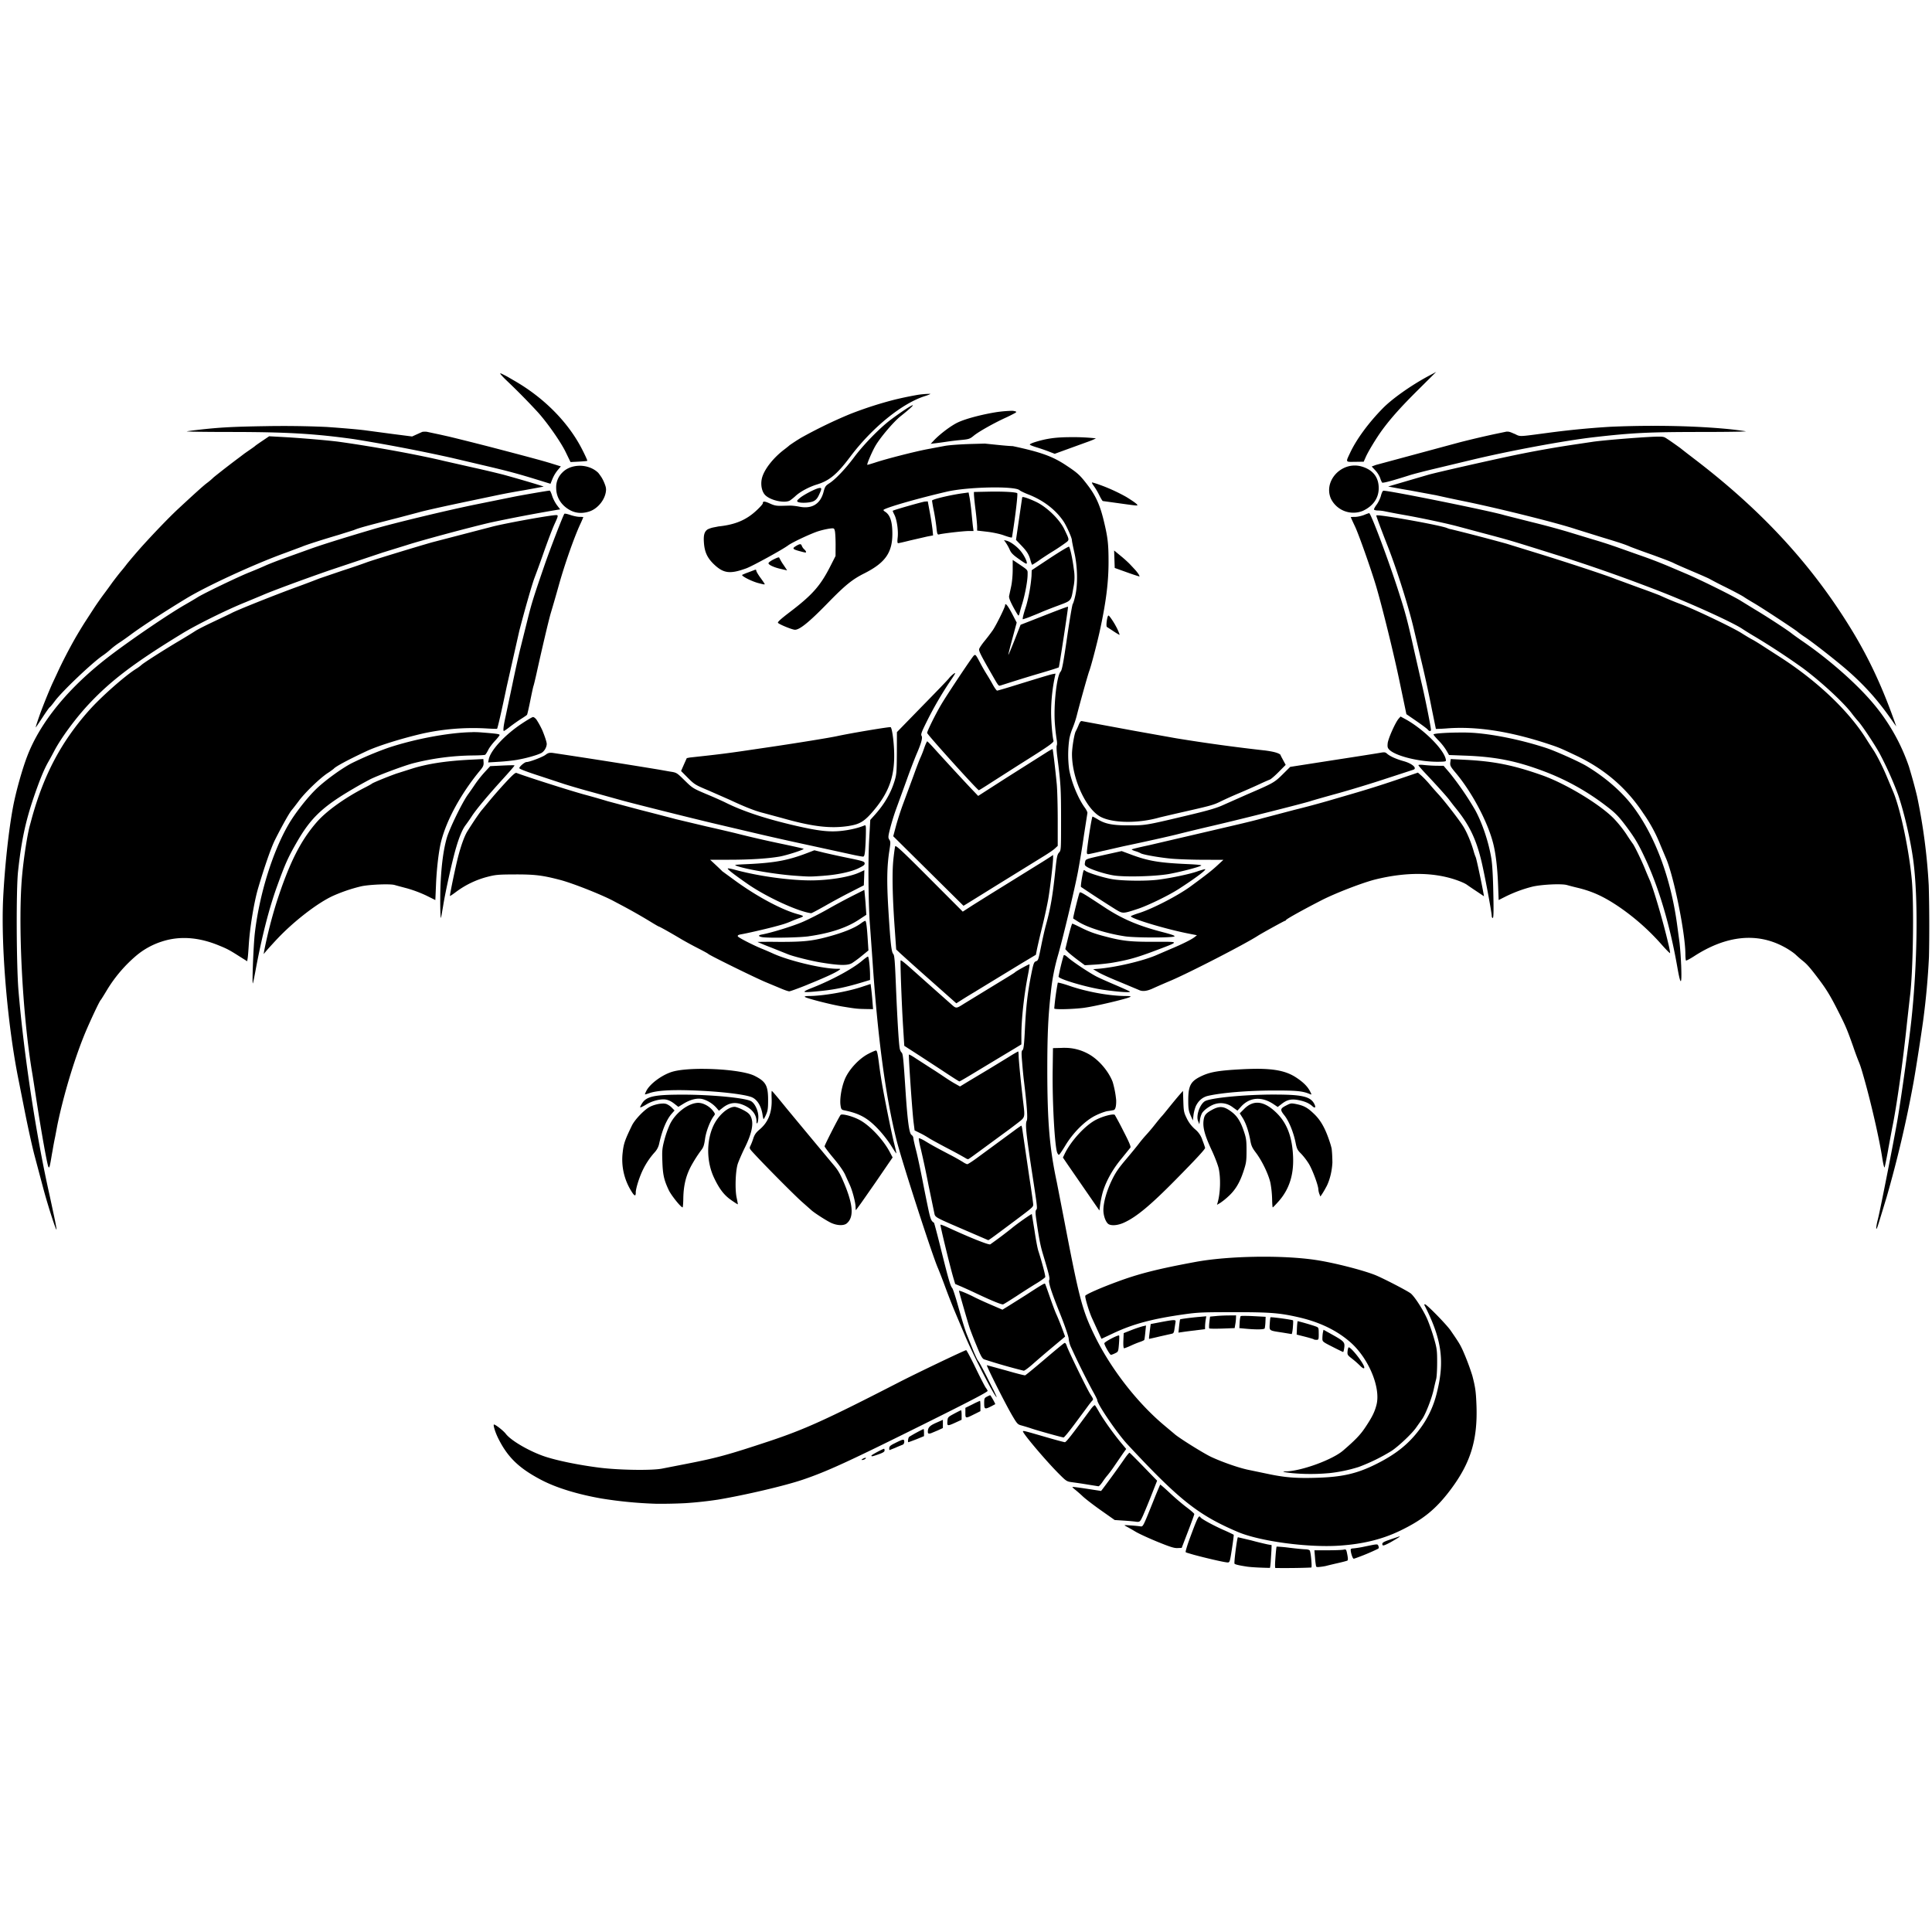 <svg xmlns="http://www.w3.org/2000/svg" width="1em" height="1em" viewBox="0 0 128 128"><path fill="currentColor" d="m95.15 24.64l-.555.297c-1.14.617-2.375 1.492-2.992 2.125c-.94.96-1.727 2.035-2.145 2.918c-.312.664-.335.625.32.617l.57-.008l.142-.32c.168-.379.726-1.297 1.102-1.805c.57-.773 1.238-1.52 2.375-2.648zm-62 .098l-.008.004c-.02.02.194.254.479.523a44 44 0 0 1 2.006 2.039c.617.68 1.5 1.938 1.836 2.617l.336.691l.539-.027c.297-.016.553-.039.568-.055h.002c.02-.016-.133-.35-.332-.74c-.906-1.789-2.516-3.424-4.488-4.56l-.478-.278a11 11 0 0 0-.397-.201a.2.2 0 0 0-.062-.014zm28.49 1.354a6 6 0 0 0-.815.064q-.768.133-1.525.315a25 25 0 0 0-2.995.966a31 31 0 0 0-3.255 1.58a14 14 0 0 0-.747.487l-.008.01q-.153.129-.313.25c-.773.581-1.39 1.382-1.512 1.964c-.086.41.008.853.227 1.074c.363.363 1.328.566 1.66.344l-.002-.002q.18-.125.34-.273c.316-.297.911-.615 1.436-.775c.816-.25 1.326-.672 2.197-1.832c1.445-1.926 3.426-3.537 4.94-4.018c.247-.078.36-.128.372-.155zm-1.166.754c-.094-.004-.821.48-1.479.976c-.738.56-1.797 1.65-2.414 2.48c-.566.757-1.234 1.46-1.625 1.71c-.266.172-.3.223-.4.602c-.211.78-.77 1.117-1.582.957a4 4 0 0 0-.598-.074l-.596.015c-.328.008-.483-.02-.77-.152c-.362-.164-.472-.168-.472-.012c0 .047-.195.267-.434.485c-.66.613-1.383.922-2.453 1.039l-.037.003q-.157.032-.33.065a1.6 1.6 0 0 0-.4.133c-.23.152-.28.406-.248.865c.043.66.24 1.063.732 1.512c.602.543 1.027.586 2.086.2c.395-.146 2.385-1.235 2.756-1.513c.27-.203 1.492-.777 2-.941q.36-.111.729-.172c.316-.04.324-.036.37.14c.028.098.052.516.052.926l-.004.746l-.332.653c-.668 1.32-1.195 1.922-2.723 3.082c-.582.445-.801.645-.758.695c.086.105.949.457 1.125.457c.316 0 .945-.513 2.133-1.73c1.195-1.227 1.652-1.598 2.457-2.004c1.473-.742 1.93-1.457 1.855-2.91c-.031-.613-.176-.98-.461-1.168c-.129-.086-.148-.121-.082-.156c.344-.191 2.309-.75 4.137-1.176c1.395-.328 4.55-.391 4.844-.098c.047.043.293.164.55.266c1.005.387 1.817 1.004 2.349 1.78c.207.306.566 1.103.566 1.263c0 .063.074.434.164.828c.207.91.234 2.066.063 2.828c-.06.273-.137.531-.172.57s-.203 1.035-.375 2.211c-.242 1.668-.336 2.168-.426 2.266c-.266.293-.48 2.262-.379 3.492q.04.517.117 1.027c.031.156.031.328.004.379s-.012.383.035.738c.23 1.785.25 2.137.25 4.145c0 2.04 0 2.066-.136 2.211c-.113.125-.149.282-.235 1.11c-.18 1.726-.32 2.565-.625 3.671c-.082.29-.218.895-.308 1.34c-.207 1.027-.203 1.023-.371 1.086c-.121.047-.16.156-.305.883c-.238 1.203-.34 2.09-.414 3.594c-.051 1.039-.086 1.348-.156 1.402c-.078.055-.083.18-.028.813c.031.41.086.973.121 1.246q.294 2.415.184 2.62c-.109.204-.045.817.31 3.169c.406 2.645.405 2.633.315 2.734c-.055.07-.055.207-.004.574c.184 1.289.277 1.777.441 2.324c.398 1.32.48 1.648.43 1.746c-.074.145.122.762.735 2.289c.293.734.538 1.449.55 1.59q.025.26.121.504a51 51 0 0 0 1.465 2.965c.168.297.31.574.31.62c0 .263 1.331 2.212 1.991 2.919c3.426 3.688 4.69 4.69 7.314 5.809c1.457.62 4.635 1.05 6.736.91c1.56-.105 2.84-.418 4.027-.992c1.512-.73 2.367-1.426 3.328-2.703c1.336-1.777 1.805-3.301 1.727-5.574c-.035-.918-.068-1.195-.275-1.992a16 16 0 0 0-.643-1.7c-.176-.378-.254-.507-.797-1.296c-.28-.402-1.582-1.734-1.699-1.734c-.035 0-.05.025-.039.049c1.152 2.25 1.36 3.713.824 5.822a6.5 6.5 0 0 1-1.164 2.445c-.715.949-1.55 1.617-2.828 2.258c-1.289.648-2.273.874-4.008.921c-1.348.04-2.093-.022-3.229-.265l-1.199-.25c-.617-.117-1.758-.512-2.512-.863c-.512-.238-2.21-1.301-2.457-1.54l-.646-.542c-1.781-1.488-3.52-3.715-4.59-5.883c-.848-1.723-1.04-2.437-2.047-7.691l-.496-2.551c-.48-2.242-.625-3.971-.63-7.404c0-2.34.056-3.6.235-5.17c.084-.854.249-1.697.492-2.52c.371-1.328 1.086-4.328 1.305-5.477q.225-1.227.403-2.461l.222-1.422c.016-.047-.065-.216-.18-.372c-.436-.602-.887-1.695-1.03-2.527a7.4 7.4 0 0 1 .02-2.059q.077-.35.214-.68q.16-.395.268-.808c.215-.848.742-2.732.832-2.967c.117-.309.495-1.744.687-2.607c.414-1.89.59-3.238.59-4.62c0-1.212-.051-1.634-.324-2.759c-.246-1.008-.523-1.623-1.047-2.31c-.524-.689-.664-.817-1.47-1.349c-.88-.58-1.661-.86-3.497-1.252c-.342-.013-.812-.06-1.564-.139l-.295-.03l-.824.023c-.773.02-1.551.077-1.836.132l-1.186.223c-.84.164-2.605.614-3.363.86c-.31.102-.565.176-.577.168c-.043-.035.316-.879.543-1.266c.328-.56 1.197-1.582 1.658-1.95c.535-.421.877-.734.81-.734zm6.582.37a9 9 0 0 0-1.012.085c-.884.138-2.004.416-2.57.68c-.449.206-1.191.766-1.598 1.194l-.215.23l.309-.038q.374-.045.746-.102h.002q.487-.072.976-.117c.492-.047.564-.07.82-.281c.32-.266 1.32-.828 2.095-1.184q.33-.15.648-.324c.11-.074.104-.082-.06-.125a1 1 0 0 0-.141-.018m42.5.997q-1.43-.001-2.859.062a56 56 0 0 0-4.146.403c-1.991.263-1.804.261-2.201.068a1 1 0 0 1-.113-.045c-.187-.082-.274-.113-.432-.104l-.816.17q-1.133.246-2.258.532l-5.586 1.508l-.266.101l.242.258q.207.225.32.508q.045.155.126.297c.047.05.683-.122 1.848-.493c.246-.078 1-.272 1.68-.433l2.352-.563c2.543-.613 6.224-1.297 8.189-1.52c2.539-.289 3.619-.34 7.029-.343c1.797 0 3.145-.023 2.988-.047a22 22 0 0 0-1.121-.143c-1.424-.14-3.151-.217-4.975-.217zm-90.91.01q-.5 0-1 .01c-2.398.038-3.256.09-4.902.29l-.355.05c-.156.026 1.176.046 2.957.046c3.629.004 5.473.109 8.09.473q3.255.525 6.473 1.238l2.242.527c1.546.363 2.183.535 3.526.95l.794.245l.132-.328q.132-.311.344-.574l.211-.25l-.613-.191c-.508-.16-1.6-.456-4.264-1.15c-.922-.235-1.816-.46-2.521-.63l-.578-.13l-.903-.192a1.1 1.1 0 0 0-.302.006l-.674.305l-1.312-.168l-1.715-.229c-.44-.063-1.568-.16-2.633-.234a64 64 0 0 0-2.996-.064zm-.815.681l-.433.293c-.238.16-.469.32-.504.356s-.272.199-.52.37l-.175.122l-.287.219q-.89.663-1.754 1.357a4.4 4.4 0 0 1-.467.396c-.223.168-.781.672-1.918 1.727c-.603.562-1.645 1.652-2.428 2.521q-.478.54-.93 1.09q-.214.285-.445.553q-.27.338-.527.681q-.256.362-.522.717q-.364.487-.7.996l-.03.047l-.614.947q-.306.49-.588.975c-.424.747-.877 1.62-1.193 2.314l-.357.764a39 39 0 0 0-.764 1.893c-.17.479-.31.895-.308.947c0 .02.192-.262.431-.629s.457-.68.496-.703s.188-.203.332-.398c.48-.652 2.508-2.578 3.191-3.035q.263-.182.5-.395q.281-.247.594-.453c.184-.12.54-.37.785-.555c.738-.543 2.113-1.44 3.63-2.363c1.351-.824 4.495-2.273 6.534-3.012l1.152-.43c.242-.108 1.336-.46 2.426-.78l.996-.313c.352-.145.664-.234 2.895-.805l1.434-.379c.31-.094 1.66-.395 3.36-.75l1.897-.398q.85-.173 1.703-.313l1.293-.238c.02-.02-1.533-.48-2.686-.797a74 74 0 0 0-1.99-.469l-1.932-.437c-1.703-.41-4.685-.953-6.939-1.266c-.656-.09-2.44-.242-3.578-.309zm92.14.024c-.176-.004-.439.007-.85.03c-1.245.075-3.054.23-3.604.313l-1.027.153a72 72 0 0 0-4.172.738c-1.57.328-5.055 1.117-5.664 1.285l-2.686.785q.736.142 1.477.266l1.71.316q.948.214 1.899.406c2.37.488 6.14 1.434 7.328 1.832l1.809.563c1.152.348 1.488.46 1.848.62a50 50 0 0 0 1.37.5c.685.247 1.345.5 1.462.563s.695.316 1.277.563s1.086.469 1.12.496q.524.286 1.06.547c.55.274 1.094.564 1.21.646s.43.27.688.422c.56.328 2.754 1.773 2.871 1.887q.235.189.489.352c.62.418 2.262 1.71 2.949 2.324c1.117 1 1.938 1.934 2.828 3.215q.129.192.27.377c-.85-2.45-1.738-4.371-2.856-6.23c-2.656-4.403-6.03-8.08-10.64-11.58l.002-.001a36 36 0 0 1-.812-.63c-.492-.356-.889-.63-1.021-.7c-.067-.035-.158-.055-.334-.059zm-38.97.035c-1.053 0-1.661.084-2.472.34c-.184.063-.301.118-.301.154c0 .023.203.105.449.18s.62.203.826.285l.375.144l.652-.238l1.422-.516c.312-.109.563-.213.653-.27a14 14 0 0 0-1.604-.08zm18.73 1.879c-1.098.015-2.002 1.144-1.558 2.189a1.66 1.66 0 0 0 2.15.802v-.002c.66-.32 1.017-.836 1.02-1.48c.005-.73-.384-1.227-1.134-1.445a1.6 1.6 0 0 0-.479-.064zm-51.39.017c-.407.015-.8.16-1.071.434c-.283.27-.437.648-.422 1.039c.004.625.344 1.164.941 1.48q.564.294 1.246.078c.609-.195 1.117-.87 1.117-1.477a1 1 0 0 0-.023-.158a2.7 2.7 0 0 0-.262-.606a4 4 0 0 0-.225-.316l-.025-.025c-.336-.316-.814-.466-1.275-.45zm34.01 1.107l-.005.002c-.016.02.043.126.129.239q.198.283.351.593c.105.215.211.39.238.395l1.07.148c1.324.184 1.277.18 1.184.067c-.065-.08-.38-.291-.712-.494a12 12 0 0 0-1.477-.696l-.18-.068c-.303-.109-.553-.19-.598-.186m-18.04.362l-.072.011c-.273.066-1.023.457-1.258.664c-.18.152-.203.196-.125.247c.152.098.801.07 1.04-.043c.16-.078.261-.191.366-.422c.171-.366.193-.469.05-.457zm-17.89.175c-.101 0-1.921.314-2.41.415l-2.431.492c-1.875.379-5.495 1.25-6.811 1.637c-1.945.574-3.461 1.047-4.203 1.316l-1.727.62c-.484.173-1.06.399-1.273.497s-.687.297-1.047.441c-.711.281-3.03 1.396-3.436 1.654c-.141.09-.523.316-.852.504c-1.098.633-3.512 2.273-4.957 3.375c-2.703 2.063-4.602 4.367-5.477 6.664c-.332.867-.746 2.354-.926 3.307c-.297 1.563-.562 4.043-.664 6.121c-.148 3.171.285 8.3 1 11.89l.438 2.211c.207 1.043.496 2.36.648 2.926l.562 2.113c.293 1.11.844 2.82.887 2.777c.016-.016-.062-.441-.172-.949l-.285-1.328c-.887-3.927-1.703-9.309-2.059-13.54c-.141-1.656-.16-6.723-.031-7.902c.215-2 .49-3.293 1.018-4.855c.406-1.191.693-1.895.99-2.418c.102-.176.27-.488.379-.695c.445-.86 1.445-2.217 2.324-3.15c1.457-1.551 3.017-2.732 6.146-4.643c.953-.586 2.992-1.594 4.188-2.074l1.152-.479c.512-.23 2.625-1.016 4.449-1.648l3.516-1.176l1.617-.5c.953-.309 4.148-1.168 5.53-1.488a103 103 0 0 1 4.409-.84l.2-.03l-.212-.278c-.117-.156-.262-.434-.32-.621s-.131-.344-.162-.344zm55.23.01c-.042 0-.113.144-.156.315s-.168.442-.285.6s-.195.304-.176.335s.133.059.254.059q.24.007.477.058q.674.137 1.352.254c1.176.211 2.762.552 3.457.739l1.398.375c2.188.582 1.87.488 5.445 1.609q3.303 1.056 6.535 2.312c2.105.82 4.879 2.082 5.496 2.504q.405.263.82.507a47 47 0 0 1 3.176 2.086c1.238.922 2.738 2.313 3.266 3.031q.198.26.414.504c.262.293 1.047 1.473 1.402 2.11a23 23 0 0 1 1.234 2.757c.406 1.2.813 2.957.996 4.305c.336 2.5.285 6.828-.125 10.64c-.156 1.445-.629 4.828-.902 6.484c-.219 1.297-1.137 5.977-1.309 6.66c-.152.598-.152.895 0 .426c.063-.187.313-1.016.563-1.836h.001a78 78 0 0 0 1.801-7.688c.176-1 .496-3.07.63-4.047a50 50 0 0 0 .384-4.213c.033-1.394.026-3.324-.015-4.742a39 39 0 0 0-.772-5.893a31 31 0 0 0-.379-1.43l-.158-.537a13 13 0 0 0-2.377-4.201c-1.105-1.312-2.918-2.906-4.648-4.094c-.301-.207-.64-.449-.758-.543c-.285-.23-1.695-1.148-2.422-1.578l-.91-.559c-.465-.3-2.684-1.402-3.645-1.809l-1.018-.433a31 31 0 0 0-2.145-.824l-1.434-.508a31 31 0 0 0-1.586-.51l-1.727-.525a53 53 0 0 0-2.305-.618l-1.82-.46c-.828-.259-7.574-1.626-8.031-1.626zm-25.81.057q-.173 0-.357.004l-.96.02l.003.187q.04.521.11 1.039c.058.469.101.962.101 1.096v.236l.668.078c.371.043.852.147 1.074.229c.375.133.56.18.567.14v-.002c.215-1.3.401-2.887.347-2.922c-.106-.068-.741-.109-1.553-.105m-1.67.058l-.292.04c-.855.108-2.13.41-2.13.5q.05.353.126.703q.096.505.16 1.016c.05.508.07.554.199.515c.059-.02.457-.078.887-.129c.426-.05.91-.093 1.074-.093h.304l-.035-.266c-.02-.145-.062-.574-.098-.95s-.097-.831-.132-1.011zm3.58.303q-.022.003-.025.016c-.004.012-.098.652-.21 1.422l-.204 1.402l.36.375c.383.402.502.597.61 1.012c.04.145.088.261.104.261a6 6 0 0 0 .512-.332l-.002-.002c.266-.18.664-.44.887-.574q.371-.23.726-.484c.367-.266.367-.198.016-.94c-.305-.656-1.148-1.48-1.863-1.828c-.414-.198-.808-.34-.91-.328zm-6.282.287l-.192.012c-.172.016-2.078.56-2.129.61c-.012.011.04.132.11.269c.164.324.27 1.056.214 1.52c-.027.259-.02.358.035.358c.04 0 .398-.081.801-.183l1.121-.258l.39-.074l-.038-.391a20 20 0 0 0-.176-1.125l-.137-.738zm29.24.778a3 3 0 0 0-.344.125c-.172.066-.441.125-.594.125s-.277.007-.277.019s.125.29.277.61c.25.526 1.066 2.84 1.395 3.944c.414 1.398 1.19 4.547 1.562 6.348l.355 1.695l.094.454l.664.457c.367.254.703.503.75.562c.09.109.168.129.215.05c.031-.05-.406-2.25-.637-3.187l-.468-2.06c-.437-1.96-.567-2.464-.993-3.792c-.676-2.133-1.883-5.352-2-5.352zm-53.3.039a.03.03 0 0 0-.018.007c-.074.078-.953 2.352-1.316 3.406c-.711 2.063-.855 2.52-1.125 3.61l-.473 1.895c-.109.43-.348 1.508-.531 2.398l-.465 2.191c-.125.563-.16.891-.094.891a4 4 0 0 0 .418-.3v.001c.215-.164.542-.395.729-.512s.365-.237.385-.27s.113-.436.207-.901s.188-.918.219-1.004s.108-.422.183-.746c.395-1.793.836-3.66.965-4.09q.276-.925.535-1.855c.38-1.355.996-3.117 1.406-4.008q.114-.24.211-.485c0-.012-.113-.02-.25-.02s-.41-.058-.605-.124c-.171-.058-.327-.096-.381-.086zm-.553.091c-.375 0-3.176.504-4.164.746l-4.074 1.06c-1.29.37-4.117 1.237-4.328 1.327q-.788.285-1.586.54l-1.555.53a63 63 0 0 1-1.621.61c-1.523.563-3.758 1.457-4.168 1.668c-.137.074-.672.325-1.184.567s-1.074.522-1.246.636s-.66.414-1.09.668c-1.02.605-2.344 1.453-2.47 1.578a2.5 2.5 0 0 1-.355.258c-.746.465-2.34 1.875-3.137 2.777c-1.805 2.04-2.949 4.184-3.75 7.043l-.148.547c-.164.586-.395 2.059-.508 3.25c-.3 3.124.004 9.21.652 13.1c.035.188.145.914.254 1.617c.336 2.215.738 4.473.828 4.656c.063.125.093.008.233-.84l.049-.264q.075-.458.172-.914l.142-.754c.453-2.187 1.25-4.766 1.992-6.453c.398-.906.82-1.785.887-1.836c.02-.02.2-.308.402-.644a9.3 9.3 0 0 1 1.977-2.312a5 5 0 0 1 1.645-.902c1.168-.387 2.434-.305 3.777.246c.586.238.707.3 1.508.812l.387.242l.031-.199c.02-.109.047-.48.07-.824c.07-1.187.348-2.877.625-3.822c.418-1.414.863-2.699 1.121-3.207c.47-.934.962-1.809 1.105-1.965c.074-.086.281-.354.465-.6c.395-.539 1.363-1.477 1.895-1.836a5 5 0 0 0 .422-.3c.117-.148.973-.605 2.176-1.168c.758-.355 2.363-.855 3.766-1.176a15.6 15.6 0 0 1 4.078-.332c.426.027.789.039.8.027c.04-.039.302-1.18.634-2.766l.843-3.734c.391-1.504.844-3.074 1-3.488q.268-.712.522-1.43c.355-1.02.672-1.852.84-2.211c.215-.469.223-.527.086-.527zm54.51.022c-.117-.01-.184-.009-.184.006c0 .055.34.969.778 2.086c.609 1.559 1.39 4.05 1.715 5.457l.406 1.73a78 78 0 0 1 .78 3.547l.27 1.32q.393-.007.786-.04c1.957-.14 4.18.211 6.719 1.056c.656.219.703.238 1.797.754c1.875.89 3.329 2.137 4.439 3.82c.465.66.849 1.373 1.145 2.125l.34.808c.511 1.121 1.292 4.945 1.304 6.375c0 .227.02.426.04.445s.265-.109.55-.293c2.121-1.37 4.152-1.578 5.941-.613c.29.152.638.387.778.52q.23.215.476.414c.273.215.48.453 1.016 1.16s.809 1.152 1.34 2.207c.477.94.575 1.172.98 2.316q.154.455.329.902c.133.316.19.486.379 1.154c.473 1.66 1.02 4.047 1.215 5.316c.07.438.133.684.16.613q.132-.598.238-1.203h-.002l.254-1.367c.297-1.41.727-4.465.992-7.035l.188-1.68c.207-1.535.28-5.97.133-7.688c-.176-2.012-.77-4.822-1.254-5.939l-.434-1.03c-.25-.599-.652-1.388-.871-1.712a40 40 0 0 1-.453-.703c-1.16-1.867-3.266-3.867-5.738-5.453l-1.121-.722c-.273-.18-.598-.377-.715-.436s-.434-.25-.7-.418c-.554-.355-3.027-1.539-3.937-1.887a21 21 0 0 1-1.496-.621a47 47 0 0 0-1.336-.496l-1.56-.574c-.663-.266-3.206-1.103-5.132-1.697l-2.117-.653a132 132 0 0 0-3.641-.949a1.2 1.2 0 0 1-.281-.082c-.386-.17-3.695-.772-4.516-.842zm-24.85 1.633l.133.191q.145.215.25.453c.086.203.219.34.574.59c.487.347.558.382.558.277c0-.146-.203-.535-.41-.785c-.254-.309-.671-.616-.93-.683zm-13.51.275c-.06.003-.148.045-.28.125c-.253.152-.214.207.243.332c.414.11.433.113.433.047v-.002c0-.03-.055-.105-.12-.164a.65.65 0 0 1-.159-.228c-.023-.074-.057-.112-.117-.11m17.81.162c-.083.017-.618.34-1.248.754l-1.215.805l-.012.389a10.5 10.5 0 0 1-.348 1.955c-.187.566-.27.906-.222.906q.276-.08.543-.19v-.002c.27-.105.602-.241.738-.304q.52-.212 1.047-.407c.91-.344.855-.277 1.016-1.199c.087-.404.097-.82.027-1.227c-.078-.637-.238-1.395-.316-1.48zm2.998.254l.039 1.156l.808.29c.445.16.82.28.832.273s-.02-.086-.07-.164a3 3 0 0 0-.17-.223a26 26 0 0 0-.42-.451a8 8 0 0 0-.558-.502l-.461-.38zm-22.22.455c-.063.004-.178.053-.371.15c-.168.087-.309.192-.309.239c0 .109.387.285.84.383l.39.09c.009 0-.098-.16-.234-.364a3 3 0 0 1-.236-.388a1 1 0 0 1-.057-.108zm15.5.17v.645c0 .37-.043.84-.102 1.109l-.136.633c-.02.117.059.328.273.73c.168.309.32.563.344.566s.051-.061.07-.14q.086-.337.191-.668c.188-.633.352-1.523.348-1.926c0-.31.063-.246-.816-.836zm-17.04.649a.2.2 0 0 0-.059.015c-.059.023-.262.102-.453.172a4 4 0 0 0-.367.152c-.09.066.64.441 1.086.551c.37.094.402.098.402.059c0-.016-.125-.203-.277-.41s-.281-.426-.281-.477q0-.065-.051-.062m16.57 2.285q-.033 0-.035.074c0 .129-.59 1.32-.817 1.652q-.256.36-.535.703c-.184.223-.346.465-.365.54c-.031.128.093.38.851 1.7c.45.785.427.754.579.711l.88-.28h.002q.914-.289 1.834-.558c.598-.176 1.105-.336 1.13-.36c.03-.03.613-3.843.613-4.011c0-.031-.446.132-2.273.851l-.871.34l-.395 1.004c-.219.551-.402.996-.414.984s.109-.496.266-1.078l.285-1.055l-.305-.59c-.214-.407-.365-.627-.43-.628zm6.816.75c-.086 0-.183.71-.104.757q.224.142.444.29c.207.137.38.238.392.23s-.04-.148-.11-.309h-.001a3 3 0 0 0-.127-.255l-.066-.12c-.171-.295-.38-.593-.428-.593m-8.855 2.613q-.031.007-.072.047c-.121.109-1.766 2.574-2.152 3.23c-.371.625-.936 1.766-.936 1.887c0 .102 3.336 3.797 3.426 3.797c.02 0 .39-.229.822-.51l.002-.002l1.826-1.166c2.012-1.262 2.332-1.49 2.297-1.604c-.07-.234-.16-1.262-.16-1.871a11.7 11.7 0 0 1 .211-2.18l.082-.395l-.191.035c-.18.035-.762.211-2.81.844c-.444.137-.84.25-.87.25s-.16-.171-.278-.386a13 13 0 0 0-.375-.641a12 12 0 0 1-.472-.82c-.22-.417-.284-.528-.35-.516zm-1.314 1.199q-.02-.001-.078.04c-.105.075-.25.211-.32.305s-.88.935-1.794 1.867l-1.656 1.7l-.004 1.382c-.008 1.242-.02 1.426-.148 1.84c-.246.813-.676 1.555-1.332 2.281l-.281.313l-.072 1.277c-.082 1.375-.056 4.395.054 5.723l.16 2.238c.34 5.113.867 9.062 1.599 11.98c.359 1.426 2.41 7.762 2.754 8.504q.242.598.464 1.203q.34.925.723 1.836l.578 1.37c.535 1.29 1.988 4.11 2.11 4.11c.015 0-.09-.23-.227-.516l-.002.006c-.555-1.12-.887-1.758-1-1.898c-.062-.082-.23-.45-.372-.812l-.34-.852c-.112-.258-.288-.816-.628-2.023c-.156-.562-.324-1.07-.367-1.121c-.125-.145-.238-.527-.727-2.488c-.25-1.012-.47-1.844-.488-1.852c-.164-.09-.223-.215-.352-.8c-.082-.376-.262-1.267-.402-1.985s-.332-1.629-.434-2.02s-.18-.762-.18-.82s-.055-.148-.125-.195c-.152-.11-.266-.973-.402-3.098c-.133-2.016-.16-2.29-.258-2.367c-.047-.04-.098-.16-.117-.266c-.066-.387-.16-1.977-.246-4.043c-.07-1.754-.098-2.121-.184-2.215c-.12-.133-.187-.738-.324-2.996c-.109-1.816-.09-2.832.07-3.844c.083-.52.083-.594-.003-.727s-.087-.195.062-.777a15 15 0 0 1 .371-1.203l.707-1.945q.3-.846.637-1.68c.332-.762.441-1.14.363-1.266c-.062-.102-.016-.235.309-.892q.697-1.413 1.574-2.723c.275-.405.366-.55.328-.553zm29.52 2.879l-.135.152c-.223.27-.69 1.32-.719 1.625c-.023.242-.004.309.117.43c.445.426 2.047.813 3.293.789c.43-.008.466-.02.446-.133c-.105-.664-1.47-2.027-2.691-2.695l-.31-.168zm-57.48.033c-.043 0-.367.188-.719.422c-1.133.746-2.09 1.777-2.211 2.379l-.04.207l.708-.043c.39-.02.957-.082 1.258-.137v-.002c.586-.102 1.28-.301 1.555-.441c.19-.098.36-.38.36-.606c0-.122-.135-.523-.286-.888a5.5 5.5 0 0 0-.4-.729c-.086-.101-.168-.162-.225-.162m36.35.267c-.07 0-.122.072-.203.274a5 5 0 0 1-.186.402c-.098.168-.25 1.098-.25 1.516c0 1.625.941 3.672 1.918 4.164c.816.414 2.488.43 3.867.035c.121-.03.836-.199 1.59-.37c1.867-.423 2.016-.466 2.5-.708q.594-.285 1.203-.539c.426-.18 1.027-.445 1.336-.59s.619-.28.69-.304s.336-.25.59-.508l.464-.469l-.234-.435a3 3 0 0 1-.123-.248c-.162-.122-.464-.197-1.014-.272l-.018-.002l-.043-.004a116 116 0 0 1-5.82-.8l-2.8-.5l-3.439-.637zm-12.65.405c-.04-.04-2.656.397-3.59.601c-.492.105-2.56.44-4.23.688l-2.117.312c-.76.11-1.517.207-2.28.29l-1.091.12q-.142.026-.203.042l-.186.414l-.191.437l.449.453c.43.43.493.473 1.355.832l1.434.63c.953.448 1.652.727 2.184.859l1.27.343c2.02.574 3.219.715 4.449.52l-.002-.002c.664-.102.98-.287 1.477-.85c1.18-1.34 1.582-2.48 1.492-4.25c-.035-.687-.137-1.35-.219-1.439zm-27.74.332c-1.483.021-3.76.438-5.547 1.033q-1.245.442-2.43 1.025c-.672.352-1.73 1.12-2.328 1.69c-.61.587-1.422 1.626-1.852 2.368c-1.06 1.824-1.93 4.637-2.23 7.19c-.094.81-.195 3.48-.13 3.329c.017-.035.087-.37.157-.744v-.002c.418-2.27.91-4.21 1.45-5.693c.53-1.465.714-1.875 1.265-2.84c.957-1.68 1.734-2.418 3.824-3.637a25 25 0 0 1 1.06-.59c.5-.254 2.183-.885 2.831-1.061a16.7 16.7 0 0 1 4.004-.526c.398-.004.758-.022.797-.046s.133-.173.207-.325s.277-.417.445-.597s.305-.354.305-.389c0-.062-.195-.09-1.246-.172a6 6 0 0 0-.582-.016zm65.61.023c-.847-.004-1.833.05-1.906.123c-.016.02.125.19.316.387c.2.203.38.427.531.668l.18.312l1.055.04c1.996.073 3.355.34 5.13 1a16 16 0 0 1 4.198 2.313c.641.484.844.694 1.38 1.408c.585.79.808 1.172 1.3 2.238c.871 1.902 1.592 4.36 2.061 7.047c.227 1.297.309 1.242.254-.16h-.002a22 22 0 0 0-.102-1.438l-.16-1.184c-.414-3.094-1.453-5.895-2.918-7.844c-.73-.973-1.82-1.926-3.07-2.68c-.473-.289-2.078-1.008-2.69-1.207c-1.587-.52-3.399-.898-4.794-1a12 12 0 0 0-.761-.025zm-35.45.586c-.023 0-.11.188-.192.418a7 7 0 0 1-.25.643c-.059.117-.27.664-.464 1.21l-.657 1.778a20 20 0 0 0-.494 1.508l-.195.728l4.654 4.607c.008 0 .37-.223.809-.496l1.453-.902l2.93-1.81c.363-.218.746-.476.855-.577l.197-.184v-1.703c0-.937-.029-2.012-.064-2.387c-.09-.94-.25-2.297-.277-2.324c-.012-.012-.227.109-.477.27l-2.605 1.648l-1.156.742l-.691.445l-.403-.422c-.5-.523-1.859-2-2.473-2.68c-.25-.28-.477-.514-.5-.514zm30.2.729q-.059.005-.145.02c-.156.03-1.57.253-3.145.495l-2.863.446l-.5.496c-.547.543-.621.582-2.363 1.332l-1.586.703c-.39.18-.934.344-2.023.605c-3.035.727-3.082.735-4.109.739c-1.125.008-1.637-.083-2.12-.372c-.192-.117-.371-.21-.395-.21c-.04 0-.255 1.297-.356 2.16c-.035.28-.022.328.067.328c.059 0 .504-.098.988-.215l.002.002l1.352-.31c1.156-.239 3.105-.671 3.656-.815q1.157-.288 2.318-.557c1.797-.418 6.016-1.48 6.441-1.625c.137-.047.922-.27 1.742-.496s2.266-.664 3.207-.977l1.82-.593c.313-.09-.047-.418-.637-.578c-.488-.137-.895-.32-1.094-.497c-.076-.07-.136-.092-.258-.082zm-55.15.029c-.134.001-.214.038-.34.135c-.199.148-1.059.476-1.258.476c-.121 0-.477.301-.477.406c0 .051.512.247 1.387.528l1.621.535q.914.283 1.836.531l1.785.496c.504.152 4.81 1.23 6.32 1.586l2.895.68q1.614.376 3.234.723l2.832.617c.43.098.82.168.872.164c.07-.008.104-.129.132-.477c.02-.258.043-.727.047-1.047c.008-.535 0-.578-.101-.539c-.391.164-.942.294-1.496.356c-.812.09-1.512.011-2.97-.32c-2.038-.466-3.601-.98-4.792-1.583a28 28 0 0 0-1.215-.535c-.875-.37-.914-.393-1.43-.9c-.527-.516-.531-.522-.965-.588l-.778-.137a487 487 0 0 0-6.984-1.098a1 1 0 0 0-.156-.01zm-4.457.412l-.84.043c-1.645.082-2.887.273-3.926.605l-.935.297c-.422.137-1.637.629-1.68.684c-.02.02-.242.148-.5.277c-1.312.676-2.531 1.551-3.16 2.277c-1.074 1.234-1.81 2.695-2.645 5.262a31 31 0 0 0-.829 3.23l-.043.246l.207-.246c.117-.133.422-.469.676-.742h.002c1.094-1.168 2.68-2.395 3.7-2.863c.604-.27 1.233-.484 1.878-.637c.523-.117 1.902-.175 2.207-.09c.121.036.509.138.856.231q.642.185 1.246.469l.605.3l.043-1.007c.043-1.074.184-2.266.34-2.875c.371-1.45 1.328-3.191 2.586-4.711c.199-.238.238-.336.227-.52zm64.09.002l-.028.227c-.023.207.012.277.375.707c1.063 1.273 2.086 3.195 2.457 4.62c.172.649.29 1.634.332 2.747l.04 1.039l.418-.211a9 9 0 0 1 1.77-.664c.578-.152 1.98-.224 2.34-.118q.355.099.714.184c.961.234 1.682.56 2.643 1.199a15.2 15.2 0 0 1 2.896 2.543c.305.348.567.609.575.582s-.034-.29-.104-.582l-.002-.002c-.336-1.453-.98-3.652-1.246-4.262a26 26 0 0 1-.336-.797c-.242-.586-.69-1.504-.793-1.62a15 15 0 0 1-.426-.634a8 8 0 0 0-.828-1.027c-.94-.953-3.19-2.309-4.746-2.859c-1.93-.68-3.21-.935-5.203-1.029l-.847-.043zm-2.035.379c-.065.002-.104.01-.104.025c0 .032.23.299.516.6c.684.723 1.426 1.55 1.535 1.71q.216.288.441.565c.871 1.074 1.328 2.016 1.676 3.465c.2.816.688 3.41.688 3.648c0 .074.031.137.07.137c.051 0 .063-.453.035-1.664c-.02-1.059-.066-1.883-.129-2.27c-.172-1.074-.598-2.348-1.074-3.219a20 20 0 0 0-1.676-2.445l-.414-.484l-.476-.004a10 10 0 0 1-.832-.051a2 2 0 0 0-.256-.014zm-60.24.031c-.149.002-.35.01-.569.02l-.793.039l-.37.402a8 8 0 0 0-.602.754q-.24.36-.492.71c-.38.517-1.242 2.286-1.418 2.91c-.211.747-.345 1.743-.403 2.966c-.043.902-.026 2.367.024 2.309c.008-.008.076-.396.154-.86v-.002c.156-.953.598-2.937.836-3.75c.215-.742.433-1.26.64-1.529c.094-.125.273-.379.395-.566c.297-.461 1.023-1.332 2.035-2.449c.46-.504.83-.93.814-.945a1.2 1.2 0 0 0-.252-.008zm60.1.488l-1.52.516q-1.376.465-2.771.871l-1.686.492q-1.1.316-2.211.59l-2.148.566c-.203.066-1.043.273-1.867.465l-2.023.473l-3.594.838c-.625.133-1.137.256-1.137.28s.12.077.265.12q.171.05.329.133c.125.09 1.316.297 2.102.363c.44.035 1.379.067 2.086.067l1.289.004l-.407.375c-.367.34-.705.604-1.77 1.387c-.833.609-2.495 1.469-3.382 1.754c-.316.098-.572.198-.572.222c0 .156 2.342.86 3.822 1.148l.557.11l-.153.12c-.195.157-.809.466-1.578.786l-.89.383c-.875.398-2.83.86-4.021.941l-.237.02l.344.203c.184.113.824.402 1.418.64l1.27.532c.238.117.542.083.967-.12l.002-.001q.57-.256 1.146-.498c1.254-.535 4.91-2.418 5.758-2.965c.238-.156 1.762-.996 1.805-.996c.027 0 .06-.025.07-.053c.027-.07 1.168-.702 2.355-1.311c.922-.473 2.758-1.18 3.578-1.38c1.984-.487 3.773-.483 5.262.009c.395.133.695.266.832.375q.288.2.582.394l.508.34l-.035-.2c-.148-.811-.469-2.308-.516-2.394a3 3 0 0 1-.132-.387c-.176-.62-.465-1.297-.711-1.68c-.293-.46-1.266-1.71-1.617-2.086a20 20 0 0 1-.547-.621a7 7 0 0 0-.567-.604l-.254-.222zm-59.76.018c-.097.026-.311.23-.738.695q-.512.556-.997 1.137l-.492.594c-.156.172-.582.797-.98 1.434c-.203.32-.441.988-.637 1.758c-.187.746-.551 2.508-.523 2.535c.012.012.202-.117.425-.285a6 6 0 0 1 2.023-.973c.57-.148.728-.164 1.867-.168c1.32-.004 1.824.06 2.996.367c.844.223 2.805 1 3.57 1.418l.59.313q.974.52 1.914 1.096c.23.14.434.258.453.258c.04 0 .814.433 1.492.84q.537.31 1.09.593c.36.184.668.352.684.375c.063.086 3.168 1.613 3.828 1.883l1.059.442c.207.086.426.16.488.16s.605-.196 1.203-.438l-.002-.002c1.121-.453 1.828-.777 2.082-.953c.145-.102.141-.101-.133-.101c-.969-.004-3.168-.527-4.23-1.012a21 21 0 0 0-.687-.297c-.605-.242-1.605-.756-1.641-.838c-.023-.066.031-.102.2-.133c.39-.066 1.57-.336 2.19-.5c.637-.168.828-.228 1.211-.396q.24-.101.485-.186c.129-.043.232-.094.232-.121s-.137-.078-.297-.121c-1.035-.27-2.643-1.117-4.107-2.168l-.95-.693c-.015-.023-.202-.2-.413-.399l-.387-.36h1.266c1.355 0 2.543-.073 3.336-.21c.484-.086 1.645-.46 1.59-.516c-.016-.016-.668-.164-1.449-.328a73 73 0 0 1-3.102-.715a154 154 0 0 0-1.898-.441l-1.99-.473q-1.18-.313-2.363-.613l-2.18-.582a48 48 0 0 0-1.557-.445c-.992-.273-3.846-1.184-4.486-1.43a.06.06 0 0 0-.035 0zm25.14 4.852q-.008.003-.01.012c-.023.063-.078.457-.121.879c-.094.875-.06 2.496.094 4.62l.093 1.337l.297.28q.99.898 1.992 1.782l1.695 1.504l.387-.246c.215-.137.629-.39.918-.56v-.003l1.371-.836l1.719-1.047l.875-.523l.078-.395q.163-.744.348-1.484c.149-.6.328-1.43.398-1.836c.13-.773.317-2.367.317-2.707v-.191l-.172.117q-.423.277-.856.54l-1.617 1.003l-1.465.907l-1.203.753l-.672.434l-2.219-2.223c-1.692-1.699-2.167-2.145-2.248-2.117zm-5.365.275l-.479.184c-1.277.488-2.14.648-3.957.734c-.883.04-.914.047-.687.125c.656.23 2.566.551 3.82.641c1.03.074 1.012.07 1.934.004l-.002-.002c.906-.062 1.852-.27 2.305-.5c.37-.184.421-.23.39-.36c-.023-.085-.241-.146-1.05-.31a60 60 0 0 1-1.649-.36zm20.36.053l-1.043.23c-1.406.317-1.34.29-1.387.52c-.035.176-.016.211.168.32c.297.172 1.12.439 1.688.536c.719.129 2.758.078 3.699-.086c.734-.133 1.94-.441 2.137-.555c.074-.039-.195-.07-.88-.102c-1.874-.082-2.604-.203-3.71-.613zm-26.09 1.15c-.078.027.387.389 1.355 1.061c1.238.848 3.3 1.797 4.16 1.906c.03.004.408-.196.842-.441h.002a44 44 0 0 1 1.713-.93l.935-.477l.02-.504l.015-.5l-.328.153c-.676.309-2.03.525-3.246.525c-1.46-.004-3.527-.297-5.039-.715c-.199-.055-.395-.09-.43-.078zm31.6.049q-.264.063-.52.156c-.5.172-1.637.414-2.496.531c-.773.11-2.402.098-3.117-.023c-.578-.098-1.62-.422-1.785-.555c-.043-.035-.09-.055-.101-.043c-.062.066-.229 1.074-.186 1.11a84 84 0 0 0 2.32 1.507c.457.27.461.27 1.426-.047h.002c.68-.223 2.078-.901 2.758-1.344c1.152-.746 1.871-1.293 1.7-1.293zm-22.56 1.373l-.754.379q-.855.435-1.691.91c-.515.293-1.258.668-1.648.836c-.641.277-2.102.727-2.703.832c-.25.047-.24.12.021.172c.406.07 2.47.035 3.098-.055l-.002-.002c1.41-.199 2.516-.564 3.332-1.107l.48-.316l-.034-.5q-.025-.413-.067-.824l-.03-.325zm14.29.164a.04.04 0 0 0-.028.018c-.055.09-.452 1.688-.425 1.71c.012.013.16.106.328.212c.617.39 1.906.792 3.105.972c.645.098 3.125.104 3.273.006c.066-.039-.145-.119-.715-.268c-1.672-.43-2.738-.882-3.949-1.684c-1.207-.796-1.503-.982-1.59-.966zm-14.23 1.885c-.031 0-.148.066-.258.148c-.426.324-1.172.626-2.211.907c-1.059.285-1.637.343-3.23.34a41 41 0 0 0-1.445.003q.455.2.918.375l1.105.442c.313.133 1.582.453 2.207.55c1.23.2 1.762.208 2.051.028q.336-.223.645-.48l.43-.352l-.04-.621c-.059-.961-.109-1.34-.172-1.34m13.72.188c-.031 0-.141.38-.258.845l-.207.844l.148.16c.082.09.37.326.645.533l.5.372l.664-.04c.367-.023.914-.081 1.215-.136c.996-.172 1.57-.332 2.723-.766c1.734-.656 1.734-.613.031-.61c-1.598.005-2.113-.05-3.21-.335c-.786-.203-1.138-.33-1.763-.647c-.242-.12-.457-.22-.488-.22m-.541 2.084a.05.05 0 0 0-.035.025q-.2.69-.336 1.395c-.027.16 1.91.73 2.977.879c1.082.152 1.844.2 1.742.11h-.002c-.035-.028-.478-.228-.99-.446s-1.09-.473-1.277-.578c-.508-.273-1.547-.973-1.824-1.223c-.132-.117-.21-.168-.254-.162zm-13 .095c-.031 0-.203.122-.38.274c-.624.53-1.96 1.258-3.261 1.777c-.863.34-.785.366.625.218c.863-.09 1.609-.25 2.64-.562l.517-.156v-.262c0-.535-.082-1.289-.141-1.289m2.166.258c-.035.039.074 3.027.168 4.457l.074 1.199l.988.637l1.453.949c.711.473 1.176.77 1.211.773c.02 0 .328-.175.684-.39l1.93-1.164l1.074-.645l.418-.254v-.625c0-1.059.18-2.684.441-4.004c.07-.355.113-.655.098-.675c-.031-.027-.91.457-.973.539c-.02.023-.453.292-.965.601l-2.41 1.473c-.508.324-.508.324-.828.04l-1.12-.993l-1.399-1.246c-.574-.516-.808-.703-.843-.672zm10.42 1.471l-.008.004a17 17 0 0 0-.234 1.707c0 .082 1.25.051 2-.047v-.002c.69-.09 2.824-.594 3.03-.715c.075-.043-.015-.06-.3-.062c-1.06-.004-2.523-.269-3.652-.65c-.41-.143-.773-.243-.836-.235m-12.41.088l-.652.215c-.984.316-2.527.578-3.422.582c-.22 0-.317.021-.278.06c.09.094 1.836.538 2.547.647c.844.137.923.145 1.484.156l.485.008l-.043-.543a21 21 0 0 0-.082-.832zm12.88 4.229q-.11 0-.223.006l-.574.015l-.02 1.496c-.027 2.094.137 5.023.301 5.43c.031.078.082.143.113.143s.22-.273.422-.61c.523-.867 1.313-1.652 2-1.992c.281-.141.645-.273.809-.297q.203-.023.402-.067c.12-.034.171-.305.16-.658a6.4 6.4 0 0 0-.232-1.207l-.045-.111c-.324-.734-.977-1.445-1.62-1.773a3.2 3.2 0 0 0-1.493-.373zm-12.52.178c-.051 0-.28.101-.52.226c-.62.324-1.28 1.043-1.543 1.668c-.223.535-.352 1.316-.289 1.738c.035.246.066.293.211.324c1.051.215 1.57.5 2.293 1.262a8 8 0 0 1 .84 1.074c.184.297.34.532.352.524s-.051-.293-.137-.633c-.152-.59-.508-2.324-.777-3.785a31 31 0 0 1-.235-1.543c-.082-.645-.13-.855-.195-.855m9.416.062q-.31.166-.606.356l-1.305.797l-1.336.8l-.605.368l-.313-.176c-.176-.094-.48-.29-.683-.426s-.606-.408-.903-.592l-.992-.64c-.254-.172-.473-.294-.492-.278c-.039.043.217 3.77.307 4.484l.068.54l.385.19q.278.139.539.305c.09.063.643.367 1.236.68q.611.314 1.207.656c.07.051.16.083.195.07s.301-.202.594-.421v.002l1.73-1.27q.503-.363.992-.743c.438-.344.438-.332.324-1.28c-.156-1.29-.308-2.856-.308-3.126c-.004-.164-.016-.296-.035-.296zm15.77 1.152q-.447.002-.988.031c-1.461.078-2.04.172-2.61.438c-.745.344-.906.637-.902 1.648c0 .52.028.676.153.965l.152.34l.043-.36q.04-.301.152-.586c.18-.375.461-.61.836-.691c.91-.203 2.589-.34 4.229-.348c1.629-.004 2.004.031 2.508.242c.109.047.11.035-.008-.195c-.164-.312-.432-.586-.896-.895c-.626-.419-1.373-.593-2.668-.59zm-36.61.002c-.802-.004-1.553.05-2.023.178c-.691.188-1.543.81-1.781 1.303c-.051.109-.09.203-.082.21s.14-.026.293-.081c.484-.168 1.34-.228 2.676-.188c1.793.055 3.516.242 4.078.445c.379.141.656.578.746 1.18c.023.156.055.282.07.282s.09-.133.16-.293v-.002c.113-.246.137-.415.137-.95c0-.977-.147-1.242-.894-1.62c-.562-.284-2.042-.456-3.38-.463zm31.76 1.46l-.24.272c-.133.152-.427.508-.657.793s-.456.564-.503.61s-.244.285-.436.527q-.279.356-.582.692a9 9 0 0 0-.504.601c-.148.195-.543.676-.879 1.074c-.477.563-.68.861-.918 1.361c-.348.727-.554 1.471-.554 1.975c0 .38.167.82.347.926c.211.121.633.078 1.035-.11c.81-.37 1.75-1.155 3.387-2.815c1.383-1.402 1.986-2.055 1.971-2.133a6 6 0 0 0-.177-.504a1.5 1.5 0 0 0-.5-.735a2.3 2.3 0 0 1-.54-.715c-.187-.383-.206-.473-.226-1.117l-.024-.703zm-27.24.003c-.02 0-.023.23-.012.516c.035.902-.219 1.55-.797 2.039c-.234.195-.332.336-.414.578a4 4 0 0 1-.191.496c-.086.172-.082.184.238.527c.793.86 2.766 2.844 3.211 3.227l.57.504c.176.172 1.027.72 1.336.86c.398.18.829.19 1.023.03c.484-.405.429-1.237-.181-2.68c-.266-.628-.397-.854-.733-1.245l-1.277-1.531l-1.152-1.387l-.625-.754c-.637-.785-.965-1.176-.996-1.18m33.26.24c-1.828 0-3.994.2-4.514.414c-.355.145-.664.969-.504 1.348l.082.203l.043-.3a1.4 1.4 0 0 1 .146-.454l.002.002c.145-.219.57-.511.868-.59a1.29 1.29 0 0 1 1.15.215l.316.227l.23-.254c.574-.637 1.36-.702 2.148-.183l.29.195l.285-.22c.352-.27.637-.327 1.12-.23c.415.087.68.206.891.397c.188.172.25.082.118-.168c-.258-.477-.824-.604-2.672-.601zm-39.16.006c-1.891 0-2.414.113-2.707.594c-.078.12-.126.234-.11.25s.188-.066.387-.184c.352-.215.801-.347 1.152-.347c.246 0 .477.093.75.312l.235.184l.353-.215c.477-.29.941-.391 1.285-.29c.34.106.646.302.883.567l.168.195l.238-.187c.43-.344.836-.406 1.328-.215c.582.227.922.629.922 1.094c0 .152.017.18.064.11c.031-.051.059-.228.059-.395v-.002c.003-.418-.246-.932-.512-1.053c-.473-.215-2.656-.418-4.496-.418zm38.08.535q-.468-.007-.88.406l-.298.297l.186.293c.219.344.401.884.511 1.488c.063.363.125.5.371.825c.406.535.844 1.445.965 2.008q.095.517.11 1.043c.007.316.023.574.043.574s.198-.185.394-.406c.695-.79 1.004-1.742.953-2.953c-.055-1.285-.387-2.18-1.05-2.855q-.703-.71-1.306-.72zm-37.06.008c-.645.012-1.492.652-1.863 1.406a6.6 6.6 0 0 0-.38 1.07c-.144.555-.155.707-.128 1.43c.031.867.109 1.211.426 1.883c.164.344.8 1.137.914 1.137c.02 0 .043-.271.047-.603v-.002c.016-.914.203-1.617.625-2.328q.249-.431.543-.832c.164-.207.211-.337.273-.778c.07-.504.34-1.195.59-1.523c.086-.109.081-.14-.063-.328c-.234-.309-.656-.535-.984-.531zm39.36.041c-.12-.004-.2.03-.365.115c-.441.22-.458.293-.157.672c.297.371.599 1.105.739 1.793c.086.43.125.508.367.746q.3.32.53.696c.245.418.616 1.426.616 1.68q.013.15.067.293l.064.166l.014-.012l.113-.166a6 6 0 0 0 .274-.475l.002.002c.22-.427.365-1.009.396-1.588a12 12 0 0 0-.01-.39a7 7 0 0 0-.039-.534a4 4 0 0 0-.129-.453c-.285-.875-.59-1.422-1.02-1.836c-.437-.426-.683-.562-1.18-.664a2 2 0 0 0-.283-.045zm-41.69.006c-.258 0-.604.082-.871.217c-.367.188-1 .848-1.191 1.246c-.457.945-.544 1.19-.606 1.758a3.94 3.94 0 0 0 .56 2.566c.216.355.305.387.305.105l-.002.002c0-.242.203-.911.422-1.393c.21-.462.489-.888.828-1.266a1.23 1.23 0 0 0 .305-.59c.195-.89.488-1.582.82-1.965l.196-.222l-.176-.18a1.1 1.1 0 0 0-.367-.25a.8.8 0 0 0-.223-.03zm4.752.217c-.453 0-1.102.575-1.418 1.264c-.465 1.012-.449 2.36.031 3.4c.355.758.672 1.178 1.141 1.506c.238.168.441.299.45.287s-.028-.21-.079-.447c-.113-.54-.078-1.711.07-2.211c.06-.187.259-.649.442-1.027c.516-1.035.645-1.7.418-2.146c-.078-.16-.215-.273-.504-.422c-.215-.11-.465-.203-.55-.203zm32.2.017c-.185-.001-.376.068-.611.202c-.398.223-.489.347-.532.726c-.047.465.102.984.551 1.945c.207.441.414.988.461 1.211c.137.648.105 1.617-.074 2.242l-.043.149l.203-.118a4.3 4.3 0 0 0 .57-.46h.002c.461-.43.744-.915.99-1.669c.172-.527.192-.667.192-1.348c0-.672-.02-.82-.184-1.3c-.203-.606-.422-.957-.75-1.22c-.308-.241-.537-.36-.775-.36m-25.08.493q-.078 0-.104.027c-.09.093-1.062 1.992-1.062 2.078c0 .043.266.398.594.789c.363.43.664.859.77 1.098l.312.687c.172.375.379 1.172.379 1.461c0 .121.012.208.023.192s.188-.25.383-.524l.926-1.328l.844-1.234l.277-.402l-.18-.34c-.44-.848-1.367-1.824-2.055-2.168c-.377-.193-.883-.338-1.107-.336m17.96 0c-.221-.004-.73.14-1.113.332c-.72.352-1.695 1.41-2.113 2.289l-.11.23l.348.512l1.836 2.66l.235.336l.042-.348q.054-.376.145-.742c.188-.734.648-1.59 1.25-2.316l.613-.758c.047-.062-.078-.359-.46-1.098a21 21 0 0 0-.57-1.07q-.025-.027-.103-.027m-6.09.738c-.015 0-.22.138-.45.31l-2.477 1.82c-.312.23-.61.422-.653.422s-.18-.066-.3-.148a14 14 0 0 0-.903-.504c-.914-.48-1.176-.625-1.605-.887c-.199-.117-.38-.199-.402-.176s.035.339.129.706q.28 1.2.512 2.41l.402 1.932c.059.168.168.233 1.074.632l2.48 1.07c.02.004.326-.212.681-.48h.002l1.084-.809c1.172-.879 1.211-.91 1.211-1.07c0-.086-.109-.867-.246-1.742l-.472-3.223c-.02-.145-.052-.263-.067-.263m.695 5.859c-.03-.027-1.039.684-1.348.949a30 30 0 0 1-1.406 1.055c-.094.055-1.32-.434-2.812-1.121c-.254-.117-.473-.199-.488-.18c-.031.031.633 2.77.855 3.52l.121.407l.422.18c.23.101.673.3.98.448c1.036.488 1.68.752 1.774.721c.055-.016.445-.262.875-.539c.426-.281 1.023-.662 1.328-.846s.566-.375.586-.422c.027-.074-.22-1.004-.461-1.75c-.051-.152-.164-.753-.25-1.34zm14.84 2.828c-1.446.022-2.889.137-3.99.34c-2.516.465-3.793.789-5.254 1.336c-1.055.39-1.93.777-2.05.898c-.06.059.253 1.096.456 1.525l.361.793l.25.543l.768-.361c1.305-.617 2.602-.967 4.723-1.264c.918-.13 1.266-.14 3.297-.14c2.395 0 3.02.05 4.297.343c1.387.32 2.523.871 3.418 1.66c1.199 1.059 2.008 2.992 1.719 4.133c-.121.477-.297.832-.766 1.53c-.316.47-.656.82-1.445 1.5c-.715.614-2.762 1.36-3.797 1.384c-.309.004-.171.047.372.11a13.4 13.4 0 0 0 2.46.007l-.001.002a10 10 0 0 0 2-.414a12.4 12.4 0 0 0 2.19-1.074c.493-.336 1.337-1.141 1.603-1.52l.402-.57c.227-.312.632-1.348.77-1.961q.075-.356.167-.707c.035-.133.063-.625.063-1.094c0-.773-.016-.919-.2-1.562a13 13 0 0 0-.439-1.27c-.262-.61-.832-1.504-1.105-1.734c-.195-.164-1.852-1.02-2.37-1.227c-.829-.328-2.73-.813-3.892-.989c-1.11-.17-2.56-.24-4.006-.218zm-13.99 1.777c-.075.007-.34.169-1.26.767l-1.16.73l-.379.231l-.77-.332a24 24 0 0 1-1.022-.464c-.453-.238-1.086-.504-1.086-.453c0 .059.582 2.086.719 2.496q.208.57.445 1.133c.285.703.379.867.512.914q1.295.422 2.617.75c.05 0 .304-.183.564-.412l.002-.002c.259-.23.788-.686 1.174-1.01l.853-.715l.145-.125l-.207-.56c-.117-.31-.285-.724-.375-.919s-.285-.727-.441-1.176s-.289-.827-.309-.847q-.005-.008-.022-.006m12.68 2.105l-.447.004c-.25 0-.641.016-.867.039l-.41.039l-.044.363c-.023.203-.026.387-.011.414s.396.03.853.016l.832-.031l.043-.25q.038-.21.047-.422zm.467.035a.5.5 0 0 0-.162.016c-.024.023-.056.21-.067.418l-.02.375l.372.035c.722.07 1.274.064 1.309-.018v-.002q.04-.208.047-.42l.015-.345l-.808-.043a10 10 0 0 0-.686-.016m-2.44.025l-.429.037c-.594.051-1.277.143-1.305.17c-.012.012-.04.21-.066.448l-.043.427l.242-.035q.44-.065.883-.113v-.002l.637-.078v-.192a4 4 0 0 1 .042-.43zm4.276.065q-.019 0-.022.004c-.016.016-.034.21-.05.43c-.023.472-.07.44.851.581l.6.098c.023.004.059-.19.082-.434h-.002c.023-.242.03-.456.012-.472c-.04-.044-1.29-.215-1.471-.207m-6.434.191c-.129-.001-.377.041-.83.125l-.694.133l-.039.29l-.06.491c-.016.11-.016.202-.004.202q.349-.074.695-.159l.813-.183c.109-.023.14-.09.172-.328l.066-.434c.02-.09.01-.135-.12-.137zm8.205.072q-.03.225-.04.45l-.019.435l.555.14c.305.079.57.157.586.177s.098.03.176.03c.137 0 .146-.022.146-.405h-.002c0-.387-.008-.41-.172-.473c-.25-.098-1.215-.373-1.23-.354m-10.04.284l-.211.047a8 8 0 0 0-.742.25l-.526.207l-.021.5c-.012.313.008.503.047.503s.238-.077.453-.175q.306-.143.625-.254c.125-.043.242-.098.258-.121s.047-.25.07-.5zm11.76.28l-.04.184c-.02.105-.034.282-.034.399c0 .203.02.219.668.547c.367.188.688.344.707.344s.055-.13.074-.293c.047-.355-.016-.422-.836-.88l-.54-.3zm-13.56.378c-.152.002-.96.43-.96.521c0 .125.367.766.438.766a1.2 1.2 0 0 0 .272-.106h.002c.21-.1.213-.106.256-.625c.023-.285.03-.534.011-.55q-.004-.006-.02-.006zm-3.584.496l-.022.006c-.047.016-.636.504-1.309 1.078s-1.254 1.05-1.293 1.062s-.62-.137-1.28-.328l-1.255-.344c-.062 0 1.207 2.53 1.668 3.316c.328.559.372.609.606.672q.367.101.727.223c.492.16 1.969.57 2.082.578c.039 0 .343-.368.68-.82h.001l.867-1.169q.156-.22.328-.427c.11-.11.11-.112-.101-.44c-.227-.352-1.455-2.875-1.561-3.199q-.067-.21-.139-.209zm18.81.291c-.026.013-.057.122-.072.254c-.02.238-.008.262.289.492q.276.215.527.461c.215.223.344.246.273.05c-.129-.347-.858-1.257-1.012-1.257zm-25.34.187c-.09 0-3.348 1.556-4.488 2.146c-4.797 2.465-6.207 3.103-8.59 3.896c-2.687.891-3.43 1.094-5.402 1.48l-1.664.325c-.687.137-2.871.101-4.168-.063c-1.371-.176-2.742-.456-3.57-.726c-1.02-.336-2.27-1.055-2.621-1.516c-.168-.22-.738-.66-.79-.61s.107.555.307.945c.625 1.242 1.38 1.961 2.852 2.73c1.003.521 2.382.941 3.96 1.22a28 28 0 0 0 3.625.35c.61.006 1.294-.007 1.918-.038a26 26 0 0 0 2.19-.236c1.808-.305 4.4-.91 5.618-1.322c1.598-.543 2.977-1.174 7.89-3.615c3.169-1.574 4.356-2.192 4.356-2.271a1 1 0 0 0-.125-.207c-.07-.098-.379-.7-.684-1.332s-.586-1.156-.613-1.156zm1.588 2.986c-.016 0-.109.043-.211.094c-.172.09-.184.123-.184.44c0 .395.044.414.454.207l.277-.147c.023-.02-.301-.594-.336-.594m-.676.372a6 6 0 0 0-.496.234l-.469.23v.332c0 .387.004.388.637.067v.002l.36-.182v-.34c0-.187-.013-.343-.032-.343m7.604.29c-.047.008-.16.122-.277.282c-1.254 1.707-1.617 2.168-1.7 2.168c-.05 0-.58-.142-1.183-.317c-1.47-.426-1.555-.449-1.594-.41c-.074.074 1.5 1.941 2.383 2.824c.492.492.52.508.87.555q.51.068 1.017.152l.73.117c.04.004.163-.129.272-.289q.156-.236.34-.453q.255-.314.478-.652l.543-.79l.207-.288l-.336-.403c-.477-.57-1.164-1.53-1.445-2.023c-.129-.23-.258-.44-.289-.468q-.006-.006-.015-.004zm-8.863.336c-.042.012-.236.11-.455.227c-.41.223-.422.234-.441.5c-.027.324 0 .332.539.086l.402-.185v-.315c0-.172-.016-.312-.04-.312zm-1.197.633l-.445.196c-.441.195-.551.318-.551.603c0 .108.046.14.215.086l.44-.184l.341-.158zm-1.287.61a10 10 0 0 0-.943.515c-.07.055-.113.356-.051.356c.012 0 .232-.082.496-.182l.031-.012h.002l.502-.207v-.224c0-.137-.012-.246-.031-.246zm-1.363.71c-.085.008-.246.084-.547.235c-.293.145-.357.207-.357.336q-.002.093.02.113l.374-.148q.244-.11.493-.207c.066-.023.109-.102.109-.2c0-.089-.017-.135-.092-.128zm-1.254.598c-.115.024-.83.408-.83.45c0 .073.055.063.48-.086c.286-.102.391-.168.391-.25c0-.062-.016-.114-.031-.114zm16.27.262c-.027-.008-.195.195-.375.46a60 60 0 0 1-1.402 1.935l-.107.137l-.936-.145c-.516-.078-.945-.133-.96-.121s.055.086.156.164q.27.219.523.457c.187.176.742.602 1.23.945l.887.625l.605.04q.365.021.729.062c.324.05.344.038.523-.356h.002q.296-.68.566-1.37l.387-.981l-.89-.918c-.489-.504-.911-.926-.938-.934m-17.51.336a.5.5 0 0 0-.152.058c-.09.051-.114.086-.063.086a.4.4 0 0 0 .188-.054c.095-.062.087-.097.027-.09m19.54 1.777q-.24.55-.46 1.109c-.696 1.73-.669 1.684-.868 1.652a9 9 0 0 0-.637-.059c-.453-.03-.461-.03-.277.067q.305.163.602.343c.227.137.89.441 1.465.676c.824.336 1.105.426 1.324.414l.277-.011l.418-1.09c.23-.598.418-1.117.418-1.152s-.227-.235-.508-.446s-.785-.64-1.12-.957c-.337-.316-.622-.562-.634-.547zm2.6 2.109c-.093.011-.232.356-.639 1.455c-.176.477-.296.887-.27.91a.5.5 0 0 0 .118.049q.207.063.416.123c.74.202 2.002.499 2.23.508c.155.004.159-.005.3-.903v-.002c.078-.5.13-.917.117-.93a12 12 0 0 0-.707-.331c-.71-.32-1.426-.716-1.492-.82q-.035-.061-.072-.06zm13.26 1.318l-.02.006c-.054.02-.328.109-.609.207c-.387.129-.512.199-.512.285c0 .152.07.14.485-.074l.031-.016q.277-.157.547-.324c.08-.056.116-.092.078-.084m-10.71.058c-.062.063-.27 1.707-.223 1.754c.053.053.293.11.76.182l.084.014h.004c.303.04.858.069 1.494.082c.024-.063.035-.174.053-.38l.05-.788l.012-.342l-.277-.05a23 23 0 0 1-1.104-.272zm9.174.477c-.103.001-.303.043-.715.127a7 7 0 0 1-.787.133c-.086 0-.172.023-.187.047c-.055.09.104.636.183.636a.3.3 0 0 0 .069-.013a14 14 0 0 0 1.553-.645c.056-.048.054-.09.025-.166c-.03-.08-.038-.12-.14-.119zm-6.588.143q-.02 0-.021.004c-.015.016-.051.344-.078.73c-.03.417-.035.598-.008.684c.832.01 1.742 0 2.389-.032c.024-.066.019-.201-.006-.511c-.023-.297-.07-.574-.102-.617s-.164-.079-.285-.079s-.598-.046-1.051-.101a10 10 0 0 0-.838-.078m4.512.19c-.027-.002-.061.006-.107.015c-.102.023-.574.039-1.055.039h-.867l.042.512q.02.282.07.562q.023.03.108.04a4 4 0 0 0 .542-.075c.156-.041.446-.112.722-.174c.347-.078.668-.16.703-.184c.043-.027.04-.152-.008-.398c-.052-.266-.068-.335-.15-.338z"/></svg>